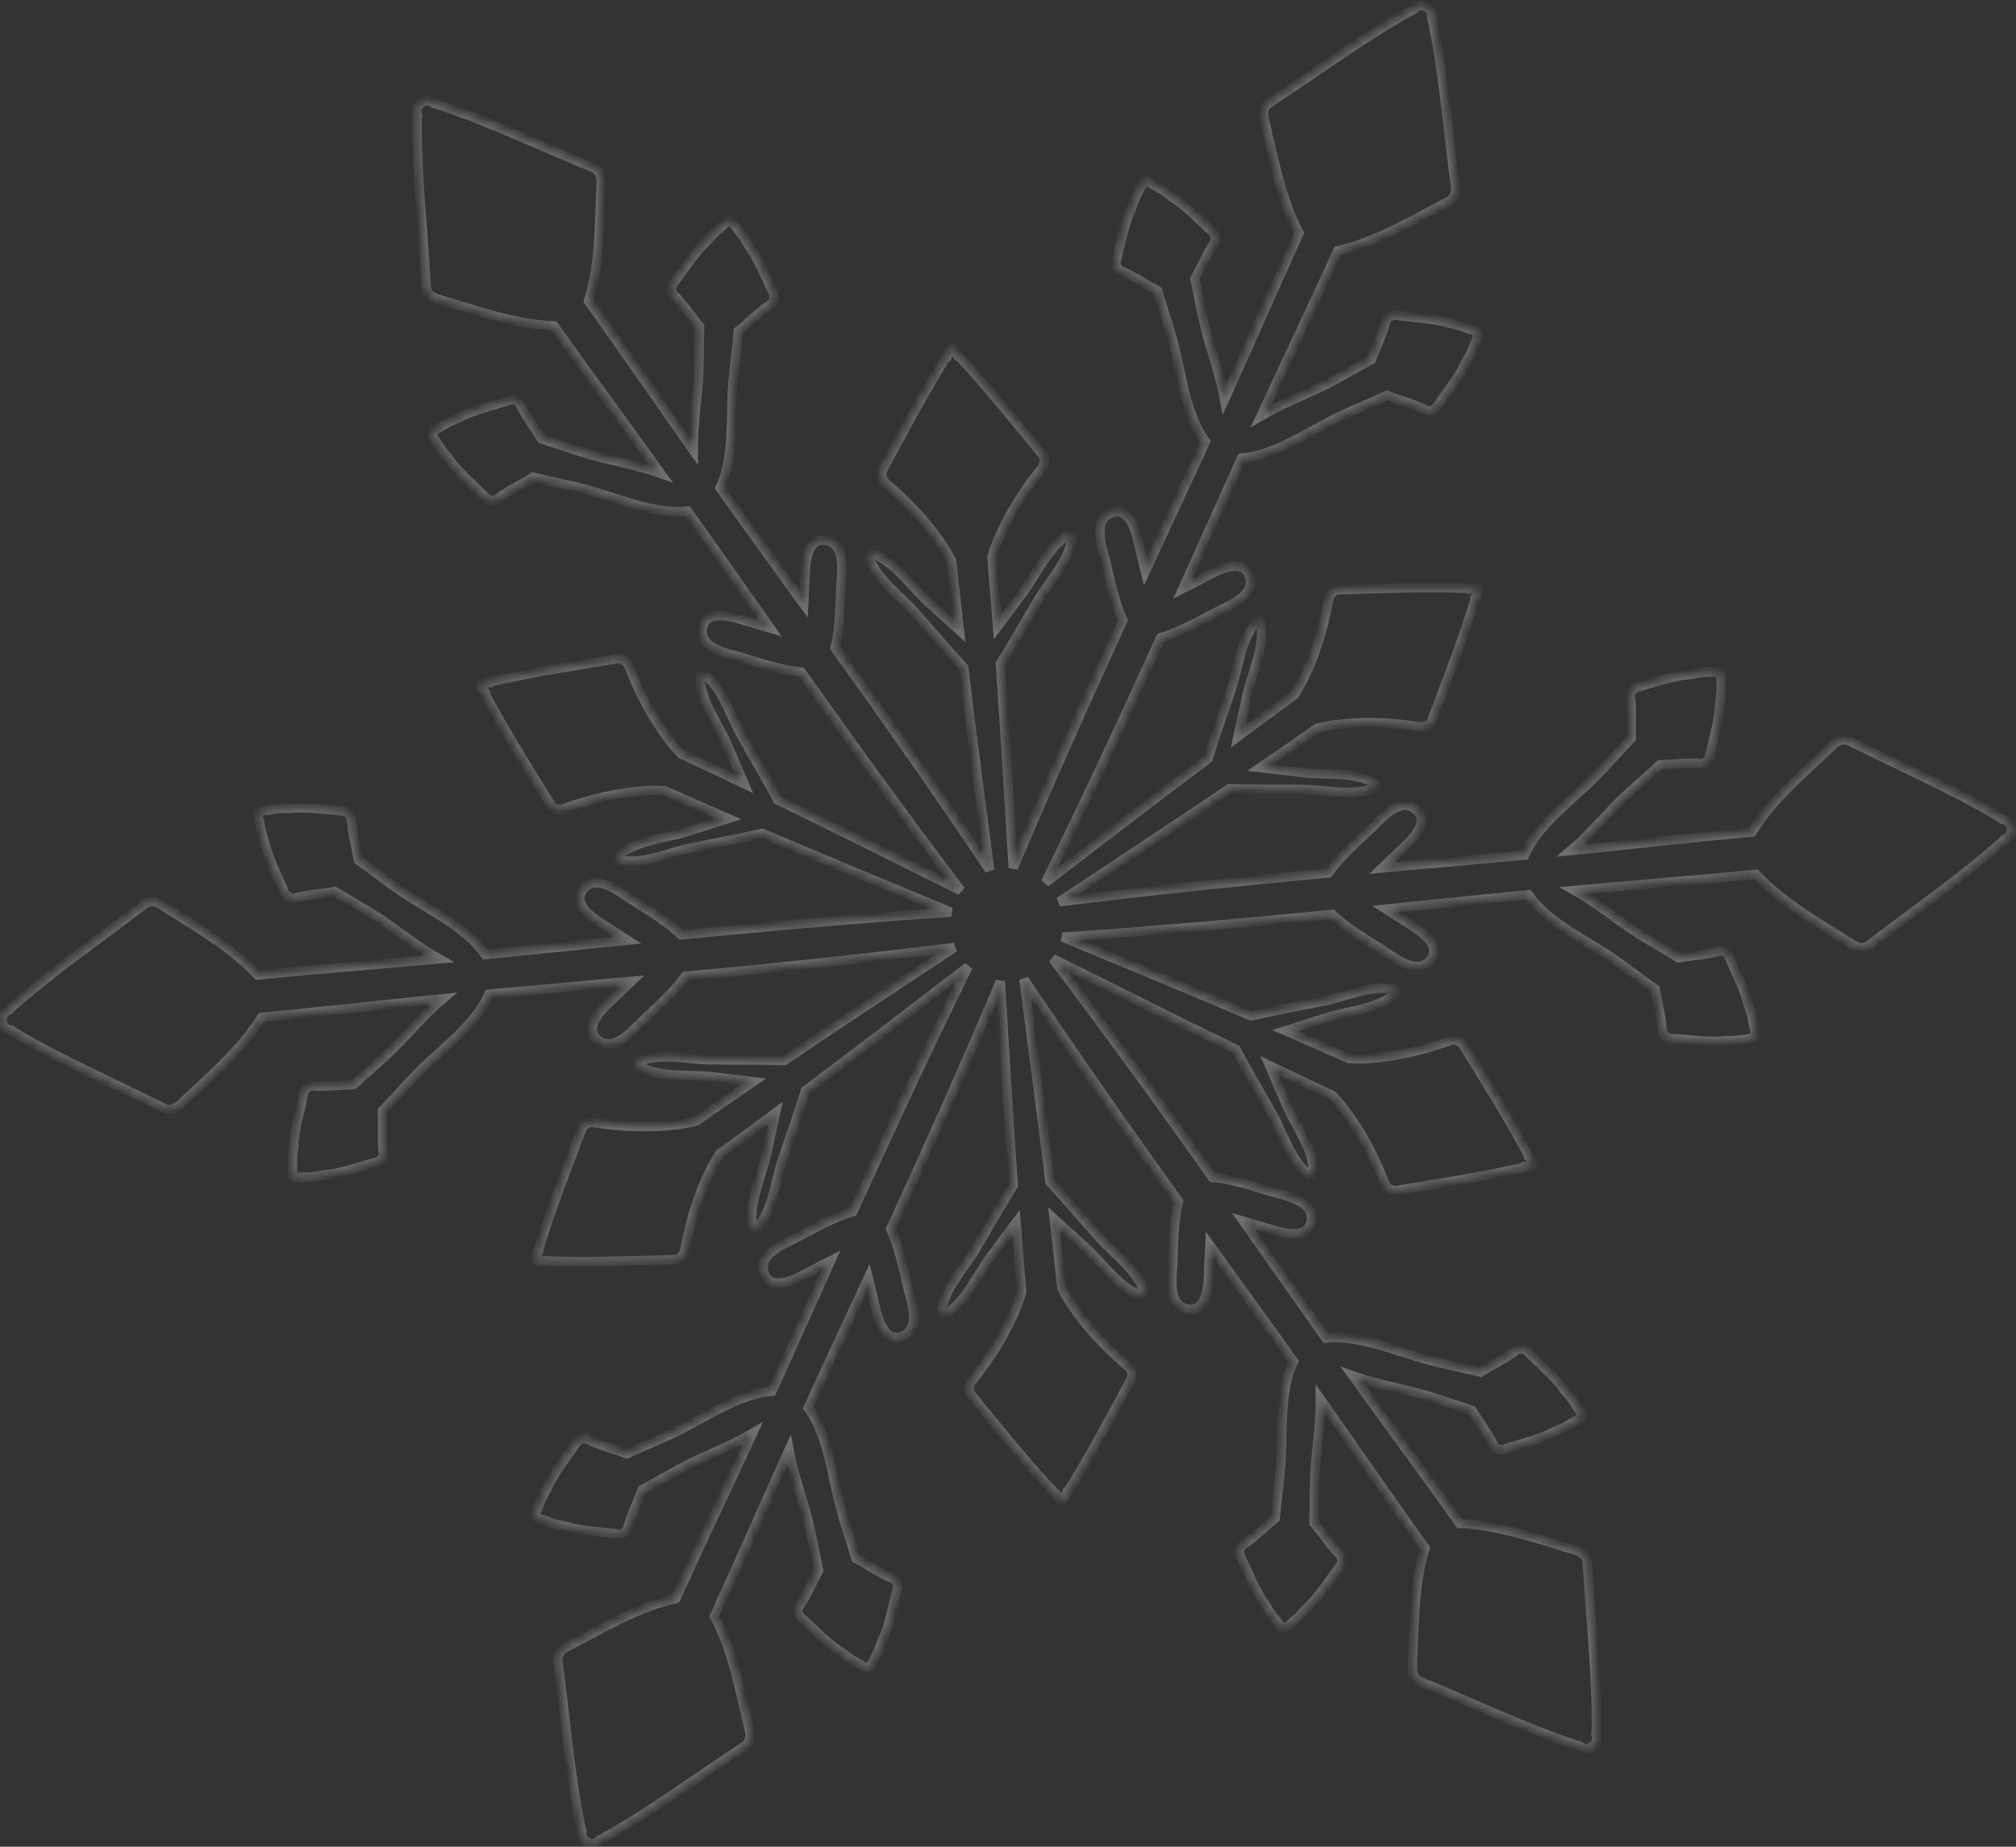 <?xml version="1.0" encoding="UTF-8"?> <svg xmlns="http://www.w3.org/2000/svg" width="215" height="197" viewBox="0 0 215 197" fill="none"><rect x="0" y="0" width="215" height="197" fill="#333333" stroke="none"/><mask id="path-1-inside-1_125_9769" fill="white"><path d="M213.395 87.246C208.222 84.157 202.645 81.757 197.268 79.046C196.627 78.722 195.983 78.994 195.509 79.446C192.517 82.302 189.039 85.194 186.845 88.748C180.385 89.36 173.931 90.083 167.519 90.734C169.488 89.064 171.251 86.952 172.879 85.352C174.104 84.15 175.602 82.904 177.048 81.578C178.486 81.547 179.94 81.34 181.39 81.448C181.83 81.481 182.276 81.075 182.357 80.66C182.7 78.918 183.36 76.907 183.41 75.023C183.471 74.531 183.552 74.028 183.549 73.541C183.549 73.388 183.546 73.239 183.536 73.088C183.562 72.733 183.563 72.377 183.527 72.024L183.461 71.793L183.433 71.754L183.393 71.727L183.157 71.674C182.805 71.656 182.449 71.676 182.094 71.719C181.944 71.718 181.794 71.723 181.642 71.73C181.155 71.753 180.657 71.862 180.169 71.948C178.289 72.097 176.317 72.861 174.595 73.295C174.185 73.398 173.803 73.864 173.86 74.302C174.049 75.783 173.91 77.283 173.966 78.759C172.555 80.231 171.237 81.756 170.008 82.984C167.579 85.408 164.026 87.948 162.594 91.211C161.888 91.277 161.179 91.35 160.475 91.414C156.117 91.806 151.76 92.193 147.405 92.589C148.043 91.983 148.672 91.365 149.312 90.769C150.279 89.868 152.689 87.746 150.99 86.344C149.264 84.918 147.257 87.379 146.137 88.445C144.566 89.94 142.92 91.364 141.666 93.121C132.087 94.019 122.517 95.006 112.969 96.199C119.018 92.202 125.092 88.204 131.125 84.126C133.76 84.233 136.381 84.178 139.024 84.219C141.359 84.255 144.413 85 146.615 84.025C146.835 83.927 146.829 83.661 146.632 83.545C144.554 82.31 141.46 82.685 139.092 82.434C137.526 82.266 135.971 82.062 134.412 81.881C136.453 80.485 138.494 79.091 140.513 77.671C141.101 77.532 141.71 77.402 142.377 77.317C145.438 76.924 148.369 77.057 151.411 77.525C151.88 77.597 152.368 77.391 152.643 77.005C154.341 72.513 156.081 68.064 157.473 63.459L157.469 63.458L157.638 63.13C157.705 63.013 157.669 62.92 157.602 62.848C157.557 62.763 157.481 62.698 157.347 62.722L156.983 62.776L156.983 62.772C152.176 62.582 147.404 62.775 142.603 62.912C142.148 63.046 141.793 63.439 141.708 63.906C141.156 66.934 140.326 69.749 138.954 72.513C138.656 73.115 138.334 73.649 138.011 74.159C136.009 75.603 134.025 77.077 132.039 78.55C132.376 77.017 132.692 75.481 133.046 73.947C133.581 71.626 134.946 68.825 134.458 66.457C134.412 66.232 134.163 66.14 133.999 66.316C132.357 68.079 132.064 71.209 131.336 73.429C130.512 75.939 129.603 78.398 128.844 80.924C123.018 85.294 117.257 89.729 111.502 94.14C115.749 85.506 119.808 76.784 123.785 68.023C125.855 67.411 127.739 66.321 129.664 65.324C131.038 64.614 134.019 63.521 133.236 61.424C132.466 59.36 129.672 60.944 128.505 61.564C127.732 61.974 126.944 62.367 126.162 62.772C127.959 58.785 129.748 54.793 131.541 50.803C131.831 50.157 132.133 49.512 132.426 48.866C135.978 48.578 139.538 46.05 142.623 44.546C144.185 43.786 146.057 43.038 147.909 42.185C149.285 42.721 150.749 43.079 152.087 43.742C152.483 43.938 153.048 43.73 153.279 43.376C154.252 41.89 155.618 40.275 156.372 38.547C156.613 38.114 156.879 37.679 157.06 37.226C157.116 37.084 157.17 36.944 157.218 36.802C157.374 36.481 157.509 36.151 157.608 35.812L157.635 35.572L157.622 35.526L157.595 35.486L157.397 35.349C157.077 35.2 156.74 35.085 156.395 34.992C156.255 34.934 156.115 34.882 155.971 34.832C155.511 34.67 155.01 34.584 154.525 34.479C152.727 33.911 150.612 33.878 148.852 33.634C148.435 33.576 147.905 33.864 147.793 34.29C147.421 35.696 146.75 37.002 146.251 38.352C144.526 39.285 142.859 40.295 141.323 41.059C139.278 42.075 136.706 43.052 134.485 44.367C137.195 38.519 139.987 32.656 142.675 26.75C146.751 25.837 150.62 23.495 154.296 21.599C154.879 21.299 155.345 20.779 155.249 20.067C154.442 14.1 153.996 8.045 152.766 2.147L152.689 1.954C152.773 1.482 152.606 1.102 152.309 0.869L152.27 0.837L152.061 0.717L151.834 0.639L151.785 0.629C151.414 0.558 151.017 0.68 150.716 1.053L150.52 1.123C145.258 4.056 140.391 7.687 135.355 10.987C134.753 11.382 134.666 12.074 134.822 12.713C135.799 16.73 136.564 21.188 138.544 24.865C135.846 30.766 133.245 36.716 130.602 42.594C130.141 40.054 129.193 37.474 128.621 35.263C128.192 33.601 127.863 31.68 127.438 29.764C128.13 28.503 128.676 27.142 129.495 25.939C129.744 25.575 129.616 24.986 129.297 24.709C127.959 23.54 126.549 21.963 124.942 20.978C124.546 20.68 124.152 20.357 123.728 20.116C123.595 20.04 123.464 19.968 123.329 19.901C123.034 19.702 122.726 19.523 122.403 19.378L122.171 19.318L122.122 19.323L122.078 19.344L121.916 19.523C121.724 19.819 121.563 20.137 121.424 20.466C121.346 20.594 121.275 20.727 121.207 20.863C120.982 21.296 120.827 21.781 120.658 22.247C119.847 23.95 119.523 26.038 119.037 27.748C118.922 28.155 119.135 28.718 119.542 28.889C120.918 29.465 122.149 30.336 123.455 31.025C124.024 32.982 124.686 34.887 125.135 36.565C126.02 39.88 126.444 44.227 128.552 47.099C128.257 47.744 127.966 48.395 127.669 49.037C125.83 53.004 123.985 56.972 122.152 60.942C121.946 60.086 121.725 59.232 121.529 58.382C121.233 57.093 120.6 53.944 118.535 54.714C116.439 55.497 117.566 58.465 117.93 59.968C118.437 62.075 118.849 64.213 119.743 66.178C115.73 74.924 111.8 83.704 108.06 92.569C107.622 85.332 107.198 78.072 106.683 70.81C108.094 68.581 109.356 66.283 110.712 64.015C111.911 62.012 114.083 59.739 114.339 57.343C114.365 57.104 114.133 56.976 113.933 57.089C111.824 58.273 110.602 61.137 109.2 63.063C108.273 64.337 107.319 65.581 106.382 66.84C106.193 64.375 106.007 61.91 105.787 59.45C105.96 58.873 106.151 58.28 106.411 57.659C107.601 54.813 109.182 52.341 111.109 49.94C111.406 49.571 111.472 49.045 111.274 48.614C108.232 44.898 105.251 41.166 101.958 37.659L101.956 37.662C101.888 37.558 101.817 37.456 101.756 37.351C101.688 37.234 101.59 37.219 101.494 37.239L101.258 37.4L101.121 37.741L101.119 37.739C98.55 41.806 96.332 46.037 94.049 50.263C93.937 50.723 94.102 51.227 94.462 51.533C96.81 53.526 98.833 55.653 100.541 58.222C100.913 58.782 101.214 59.328 101.494 59.861C101.744 62.317 102.028 64.774 102.311 67.229C101.152 66.172 99.979 65.13 98.828 64.056C97.086 62.432 95.342 59.85 93.047 59.088C92.829 59.016 92.625 59.185 92.696 59.416C93.402 61.719 95.967 63.537 97.523 65.279C99.285 67.247 100.961 69.263 102.768 71.184C103.641 78.414 104.6 85.622 105.544 92.811C100.19 84.815 94.666 76.94 89.067 69.116C89.573 67.015 89.569 64.839 89.669 62.674C89.74 61.129 90.285 58 88.078 57.631C85.905 57.265 85.88 60.477 85.833 61.798C85.802 62.672 85.749 63.55 85.708 64.43C83.154 60.88 80.592 57.335 78.033 53.787C77.619 53.215 77.21 52.63 76.798 52.053C78.324 48.834 77.915 44.484 78.155 41.06C78.276 39.33 78.565 37.334 78.753 35.304C79.905 34.38 80.948 33.291 82.19 32.464C82.557 32.22 82.659 31.625 82.469 31.248C81.668 29.663 80.953 27.673 79.834 26.155C79.58 25.73 79.335 25.282 79.033 24.9C78.94 24.78 78.845 24.663 78.745 24.55C78.546 24.255 78.327 23.974 78.083 23.718L77.89 23.575L77.843 23.563L77.794 23.565L77.577 23.669C77.287 23.872 77.019 24.106 76.766 24.358C76.646 24.45 76.532 24.546 76.415 24.645C76.046 24.962 75.72 25.353 75.388 25.721C73.996 26.994 72.91 28.809 71.819 30.21C71.56 30.544 71.544 31.146 71.857 31.457C72.889 32.481 73.685 33.715 74.603 34.822C74.548 36.783 74.591 38.732 74.485 40.445C74.344 42.723 73.902 45.44 73.93 48.019C70.222 42.749 66.539 37.4 62.77 32.119C64.016 28.133 63.921 23.611 64.119 19.479C64.15 18.825 63.935 18.161 63.268 17.888C57.697 15.603 52.231 12.961 46.507 11.078L46.301 11.049C45.935 10.739 45.522 10.695 45.172 10.834L45.126 10.854L44.916 10.973L44.735 11.132L44.702 11.169C44.455 11.454 44.362 11.859 44.536 12.307L44.496 12.511C44.407 18.535 45.119 24.565 45.458 30.577C45.499 31.296 46.054 31.717 46.684 31.9C50.653 33.064 54.896 34.63 59.072 34.754C62.831 40.041 66.685 45.269 70.454 50.495C68.025 49.627 65.314 49.156 63.114 48.546C61.46 48.087 59.632 47.41 57.761 46.822C57.015 45.592 56.108 44.437 55.477 43.127C55.285 42.73 54.712 42.547 54.311 42.684C52.63 43.258 50.56 43.691 48.903 44.59C48.447 44.784 47.97 44.965 47.55 45.211C47.418 45.288 47.289 45.365 47.164 45.448C46.844 45.603 46.535 45.781 46.249 45.988L46.078 46.16L46.061 46.205L46.057 46.254L46.128 46.483C46.291 46.798 46.485 47.097 46.699 47.381C46.774 47.511 46.854 47.639 46.936 47.768C47.2 48.178 47.542 48.555 47.86 48.935C48.929 50.488 50.576 51.814 51.814 53.089C52.108 53.392 52.703 53.49 53.054 53.222C54.242 52.318 55.612 51.688 56.861 50.901C58.84 51.386 60.821 51.766 62.497 52.216C65.811 53.108 69.789 54.915 73.329 54.524C73.741 55.102 74.159 55.68 74.566 56.258C77.083 59.836 79.596 63.415 82.118 66.988C81.273 66.738 80.425 66.503 79.589 66.247C78.326 65.859 75.282 64.834 74.917 67.007C74.545 69.214 77.68 69.721 79.164 70.158C81.243 70.771 83.299 71.485 85.449 71.694C91.016 79.54 96.655 87.333 102.462 95.006C95.976 91.766 89.477 88.506 82.929 85.319C81.704 82.983 80.345 80.741 79.06 78.433C77.924 76.392 77.043 73.374 75.097 71.954C74.9 71.812 74.675 71.951 74.672 72.18C74.642 74.598 76.513 77.089 77.48 79.266C78.119 80.704 78.719 82.154 79.341 83.594C77.112 82.525 74.884 81.454 72.643 80.416C72.23 79.977 71.814 79.514 71.405 78.98C69.536 76.525 68.185 73.92 67.069 71.05C66.897 70.609 66.474 70.288 66.003 70.244C61.264 71.021 56.54 71.736 51.858 72.835L51.859 72.838L51.49 72.856L51.263 73.027C51.212 73.111 51.194 73.208 51.282 73.311C51.361 73.404 51.435 73.503 51.512 73.601L51.507 73.603C53.746 77.86 56.299 81.897 58.818 85.986C59.161 86.314 59.679 86.424 60.125 86.263C63.024 85.226 65.877 84.539 68.957 84.344C69.627 84.302 70.251 84.314 70.854 84.338C73.106 85.349 75.374 86.332 77.642 87.316C76.148 87.789 74.659 88.285 73.153 88.744C70.875 89.44 67.768 89.66 65.96 91.268C65.789 91.419 65.833 91.681 66.068 91.734C68.416 92.275 71.273 90.964 73.558 90.486C76.145 89.944 78.729 89.501 81.297 88.896C87.993 91.754 94.715 94.528 101.412 97.305C91.812 97.945 82.23 98.791 72.654 99.726C71.088 98.241 69.202 97.153 67.377 95.985C66.073 95.15 63.637 93.116 62.212 94.841C60.81 96.541 63.58 98.167 64.701 98.869C65.441 99.332 66.177 99.819 66.917 100.294C62.566 100.73 58.215 101.176 53.863 101.62C53.159 101.691 52.449 101.753 51.743 101.822C49.718 98.89 45.748 97.07 42.904 95.15C41.464 94.179 39.88 92.93 38.216 91.753C37.991 90.295 37.569 88.847 37.474 87.357C37.447 86.917 36.983 86.532 36.562 86.508C34.788 86.408 32.706 86.033 30.833 86.243C30.337 86.251 29.828 86.239 29.346 86.309C29.194 86.33 29.045 86.354 28.9 86.384C28.543 86.409 28.191 86.457 27.848 86.541L27.626 86.637L27.592 86.671L27.571 86.716L27.55 86.956C27.582 87.308 27.651 87.657 27.742 88.001C27.762 88.151 27.787 88.299 27.815 88.449C27.906 88.927 28.082 89.406 28.234 89.877C28.641 91.717 29.67 93.566 30.337 95.212C30.496 95.603 31.011 95.917 31.436 95.801C32.839 95.42 34.306 95.348 35.724 95.106C37.395 96.134 39.103 97.073 40.533 98.021C42.436 99.283 44.566 101.022 46.816 102.287C40.398 102.865 33.924 103.38 27.465 104.003C24.636 100.931 20.673 98.751 17.195 96.516C16.642 96.16 15.959 96.016 15.39 96.456C10.626 100.139 5.605 103.552 1.113 107.568L0.984 107.73C0.532 107.893 0.288 108.227 0.233 108.602L0.226 108.651L0.227 108.891L0.272 109.127L0.289 109.176C0.413 109.531 0.716 109.815 1.191 109.889L1.348 110.024C6.52 113.114 12.099 115.513 17.474 118.225C18.117 118.548 18.759 118.277 19.234 117.824C22.226 114.969 25.703 112.077 27.898 108.523C34.358 107.911 40.811 107.188 47.223 106.537C45.254 108.207 43.492 110.318 41.864 111.918C40.639 113.122 39.141 114.366 37.695 115.692C36.256 115.724 34.802 115.931 33.353 115.823C32.912 115.79 32.468 116.196 32.385 116.61C32.042 118.353 31.383 120.363 31.333 122.247C31.273 122.74 31.19 123.242 31.193 123.73C31.193 123.882 31.196 124.032 31.206 124.183C31.181 124.539 31.181 124.895 31.216 125.246L31.281 125.478L31.309 125.517L31.35 125.544L31.586 125.597C31.939 125.614 32.294 125.595 32.649 125.551C32.799 125.553 32.949 125.547 33.101 125.54C33.587 125.518 34.086 125.408 34.573 125.323C36.453 125.174 38.425 124.41 40.147 123.976C40.557 123.874 40.939 123.407 40.883 122.969C40.694 121.487 40.834 119.987 40.777 118.511C42.188 117.04 43.506 115.514 44.734 114.287C47.163 111.863 50.717 109.323 52.149 106.059C52.855 105.993 53.564 105.919 54.268 105.856C58.624 105.465 62.982 105.078 67.337 104.682C66.699 105.288 66.071 105.905 65.431 106.501C64.464 107.402 62.053 109.525 63.752 110.927C65.479 112.352 67.485 109.892 68.606 108.825C70.176 107.331 71.822 105.907 73.078 104.149C82.657 103.252 92.225 102.265 101.773 101.072C95.725 105.07 89.65 109.067 83.618 113.145C80.982 113.038 78.361 113.094 75.719 113.053C73.384 113.015 70.331 112.27 68.127 113.246C67.906 113.344 67.914 113.609 68.11 113.726C70.189 114.961 73.282 114.586 75.651 114.838C77.218 115.004 78.772 115.208 80.329 115.39C78.29 116.785 76.248 118.18 74.229 119.6C73.641 119.739 73.033 119.868 72.365 119.954C69.306 120.347 66.374 120.214 63.331 119.746C62.862 119.674 62.374 119.88 62.099 120.266C60.403 124.759 58.661 129.207 57.271 133.812L57.275 133.813L57.105 134.14C57.037 134.258 57.074 134.352 57.14 134.423C57.186 134.509 57.261 134.573 57.396 134.548L57.76 134.495L57.761 134.499C62.566 134.689 67.34 134.496 72.139 134.359C72.594 134.225 72.949 133.832 73.034 133.365C73.586 130.336 74.418 127.522 75.788 124.758C76.087 124.155 76.408 123.622 76.731 123.112C78.733 121.668 80.718 120.193 82.703 118.721C82.367 120.253 82.051 121.789 81.697 123.325C81.161 125.645 79.797 128.446 80.284 130.814C80.331 131.038 80.579 131.131 80.743 130.955C82.386 129.191 82.679 126.061 83.407 123.843C84.231 121.333 85.139 118.873 85.9 116.347C91.724 111.977 97.486 107.542 103.24 103.131C98.993 111.765 94.936 120.487 90.959 129.247C88.887 129.86 87.003 130.95 85.079 131.946C83.704 132.657 80.724 133.749 81.506 135.847C82.276 137.911 85.071 136.326 86.238 135.706C87.011 135.296 87.798 134.904 88.581 134.499C86.783 138.486 84.994 142.478 83.202 146.467C82.911 147.112 82.61 147.758 82.317 148.404C78.765 148.692 75.204 151.221 72.119 152.725C70.558 153.485 68.686 154.232 66.834 155.085C65.458 154.55 63.994 154.191 62.656 153.529C62.26 153.333 61.695 153.542 61.463 153.895C60.49 155.381 59.124 156.996 58.37 158.724C58.13 159.157 57.864 159.592 57.683 160.044C57.627 160.186 57.573 160.326 57.525 160.468C57.368 160.79 57.234 161.119 57.135 161.458L57.108 161.698L57.12 161.745L57.147 161.785L57.346 161.922C57.667 162.071 58.003 162.187 58.347 162.279C58.487 162.337 58.627 162.389 58.771 162.439C59.231 162.601 59.734 162.688 60.218 162.791C62.016 163.359 64.13 163.393 65.889 163.637C66.309 163.695 66.837 163.407 66.95 162.98C67.321 161.575 67.992 160.269 68.492 158.919C70.217 157.986 71.884 156.977 73.421 156.211C75.465 155.195 78.036 154.219 80.257 152.904C77.547 158.752 74.757 164.615 72.068 170.52C67.991 171.434 64.123 173.776 60.447 175.671C59.863 175.972 59.398 176.491 59.493 177.204C60.301 183.17 60.746 189.226 61.977 195.123L62.055 195.317C61.969 195.789 62.137 196.168 62.433 196.402L62.473 196.433L62.682 196.553L62.908 196.632L62.957 196.642C63.329 196.713 63.725 196.591 64.027 196.217L64.223 196.15C69.485 193.214 74.351 189.584 79.388 186.283C79.989 185.889 80.076 185.197 79.921 184.559C78.944 180.54 78.178 176.083 76.198 172.406C78.897 166.504 81.499 160.555 84.141 154.676C84.601 157.216 85.55 159.798 86.121 162.008C86.55 163.67 86.879 165.591 87.305 167.506C86.613 168.767 86.066 170.129 85.247 171.331C84.999 171.695 85.127 172.284 85.445 172.562C86.783 173.731 88.194 175.307 89.8 176.293C90.197 176.592 90.591 176.913 91.014 177.155C91.147 177.231 91.278 177.303 91.413 177.37C91.708 177.569 92.017 177.749 92.338 177.893L92.573 177.953L92.621 177.947L92.665 177.926L92.828 177.748C93.019 177.451 93.18 177.135 93.32 176.805C93.395 176.677 93.467 176.544 93.536 176.408C93.76 175.975 93.915 175.49 94.084 175.024C94.895 173.321 95.22 171.232 95.705 169.522C95.82 169.116 95.609 168.553 95.2 168.382C93.824 167.806 92.593 166.935 91.288 166.245C90.719 164.288 90.056 162.384 89.609 160.706C88.723 157.39 88.299 153.043 86.19 150.172C86.485 149.527 86.776 148.876 87.074 148.235C88.914 144.266 90.757 140.299 92.591 136.329C92.798 137.185 93.018 138.038 93.213 138.889C93.51 140.177 94.143 143.327 96.207 142.557C98.303 141.774 97.176 138.806 96.813 137.302C96.305 135.195 95.894 133.059 95 131.092C99.012 122.347 102.942 113.567 106.682 104.702C107.12 111.939 107.545 119.198 108.06 126.46C106.65 128.691 105.387 130.987 104.03 133.256C102.832 135.26 100.659 137.532 100.403 139.927C100.377 140.167 100.61 140.294 100.809 140.182C102.918 138.998 104.141 136.133 105.543 134.208C106.469 132.934 107.424 131.689 108.361 130.432C108.549 132.896 108.737 135.36 108.956 137.82C108.782 138.398 108.591 138.991 108.332 139.611C107.141 142.458 105.56 144.93 103.633 147.331C103.336 147.7 103.27 148.226 103.468 148.657C106.51 152.373 109.492 156.106 112.784 159.612L112.788 159.609C112.855 159.712 112.925 159.815 112.986 159.92C113.055 160.037 113.152 160.052 113.249 160.031L113.485 159.872L113.622 159.529L113.625 159.532C116.192 155.465 118.412 151.234 120.694 147.008C120.805 146.548 120.64 146.044 120.28 145.737C117.932 143.745 115.91 141.618 114.202 139.05C113.83 138.488 113.529 137.944 113.248 137.41C112.998 134.952 112.715 132.497 112.432 130.041C113.59 131.099 114.764 132.14 115.915 133.214C117.657 134.838 119.4 137.421 121.697 138.183C121.913 138.255 122.117 138.086 122.047 137.855C121.341 135.552 118.777 133.733 117.22 131.993C115.457 130.024 113.783 128.008 111.974 126.087C111.101 118.858 110.142 111.649 109.199 104.461C114.553 112.455 120.078 120.331 125.676 128.156C125.17 130.255 125.173 132.432 125.073 134.597C125.002 136.142 124.457 139.271 126.665 139.641C128.838 140.005 128.863 136.793 128.909 135.472C128.94 134.599 128.995 133.72 129.034 132.841C131.588 136.391 134.15 139.936 136.71 143.483C137.124 144.057 137.533 144.64 137.944 145.218C136.419 148.438 136.827 152.787 136.587 156.209C136.465 157.941 136.177 159.937 135.989 161.967C134.839 162.891 133.796 163.98 132.553 164.807C132.185 165.052 132.083 165.645 132.273 166.022C133.074 167.608 133.789 169.598 134.908 171.116C135.164 171.541 135.408 171.988 135.709 172.371C135.804 172.491 135.898 172.607 135.997 172.72C136.196 173.016 136.415 173.297 136.659 173.553L136.853 173.697L136.9 173.708L136.948 173.706L137.167 173.601C137.456 173.398 137.725 173.164 137.976 172.913C138.096 172.821 138.211 172.726 138.327 172.626C138.696 172.308 139.023 171.917 139.355 171.549C140.746 170.277 141.832 168.462 142.924 167.061C143.183 166.726 143.198 166.125 142.885 165.814C141.853 164.79 141.058 163.555 140.139 162.449C140.194 160.487 140.151 158.539 140.258 156.825C140.4 154.547 140.841 151.832 140.813 149.251C144.521 154.521 148.203 159.871 151.973 165.151C150.726 169.138 150.821 173.66 150.624 177.791C150.593 178.447 150.809 179.11 151.475 179.382C157.046 181.667 162.512 184.309 168.235 186.193L168.441 186.222C168.807 186.532 169.221 186.576 169.571 186.436L169.617 186.418L169.826 186.297L170.008 186.14L170.041 186.101C170.287 185.817 170.38 185.412 170.206 184.964L170.246 184.76C170.336 178.735 169.624 172.706 169.285 166.694C169.245 165.976 168.688 165.555 168.059 165.37C164.089 164.207 159.846 162.641 155.671 162.517C151.911 157.229 148.058 152.001 144.289 146.775C146.718 147.645 149.429 148.114 151.629 148.724C153.282 149.183 155.11 149.86 156.981 150.449C157.728 151.679 158.634 152.834 159.265 154.144C159.457 154.541 160.031 154.723 160.431 154.588C162.112 154.013 164.182 153.58 165.84 152.68C166.296 152.486 166.772 152.306 167.192 152.06C167.325 151.984 167.453 151.906 167.578 151.823C167.899 151.667 168.208 151.489 168.494 151.282L168.664 151.111L168.682 151.065L168.686 151.018L168.614 150.788C168.451 150.473 168.257 150.174 168.043 149.89C167.969 149.759 167.89 149.632 167.806 149.503C167.544 149.093 167.201 148.716 166.882 148.336C165.813 146.783 164.166 145.457 162.928 144.182C162.634 143.879 162.04 143.782 161.689 144.048C160.502 144.953 159.132 145.584 157.881 146.37C155.902 145.884 153.921 145.505 152.245 145.053C148.931 144.163 144.954 142.357 141.413 142.747C141.002 142.168 140.584 141.592 140.177 141.013C137.659 137.435 135.146 133.856 132.624 130.283C133.47 130.532 134.317 130.768 135.153 131.024C136.418 131.411 139.461 132.437 139.826 130.265C140.197 128.057 137.062 127.55 135.578 127.113C133.5 126.5 131.444 125.785 129.294 125.578C123.727 117.731 118.088 109.937 112.28 102.266C118.766 105.505 125.266 108.766 131.813 111.952C133.039 114.289 134.397 116.53 135.682 118.84C136.819 120.878 137.7 123.896 139.647 125.316C139.842 125.458 140.067 125.321 140.071 125.092C140.1 122.673 138.23 120.181 137.263 118.005C136.625 116.566 136.023 115.117 135.402 113.676C137.63 114.746 139.859 115.815 142.099 116.855C142.512 117.295 142.929 117.756 143.337 118.292C145.208 120.745 146.557 123.351 147.673 126.221C147.845 126.662 148.268 126.982 148.74 127.026C153.48 126.251 158.202 125.535 162.886 124.436L162.885 124.432L163.252 124.416L163.48 124.243C163.531 124.16 163.55 124.063 163.46 123.96C163.381 123.867 163.308 123.767 163.232 123.67L163.236 123.668C160.997 119.412 158.443 115.374 155.924 111.285C155.581 110.957 155.063 110.847 154.617 111.008C151.718 112.045 148.865 112.732 145.786 112.926C145.115 112.969 144.491 112.956 143.89 112.932C141.637 111.921 139.368 110.939 137.101 109.956C138.595 109.481 140.083 108.986 141.59 108.526C143.868 107.83 146.974 107.611 148.782 106.003C148.954 105.851 148.909 105.59 148.674 105.537C146.326 104.996 143.469 106.308 141.184 106.785C138.598 107.326 136.014 107.77 133.446 108.374C126.75 105.516 120.027 102.743 113.33 99.966C122.93 99.326 132.512 98.48 142.089 97.544C143.655 99.031 145.54 100.117 147.366 101.285C148.668 102.121 151.105 104.155 152.53 102.43C153.933 100.729 151.163 99.103 150.041 98.402C149.302 97.939 148.567 97.452 147.825 96.977C152.176 96.541 156.528 96.094 160.88 95.652C161.583 95.58 162.293 95.518 162.999 95.449C165.025 98.38 168.995 100.2 171.84 102.121C173.279 103.092 174.863 104.34 176.527 105.517C176.751 106.976 177.173 108.424 177.268 109.913C177.297 110.354 177.759 110.739 178.181 110.763C179.955 110.862 182.036 111.238 183.909 111.028C184.405 111.02 184.914 111.032 185.398 110.961C185.548 110.941 185.697 110.917 185.844 110.887C186.2 110.863 186.553 110.813 186.895 110.729L187.117 110.633L187.152 110.599L187.173 110.556L187.192 110.315C187.161 109.964 187.091 109.614 187 109.27C186.98 109.12 186.955 108.972 186.927 108.822C186.837 108.343 186.661 107.866 186.508 107.394C186.102 105.553 185.072 103.705 184.405 102.059C184.247 101.667 183.732 101.353 183.306 101.47C181.903 101.851 180.438 101.922 179.019 102.165C177.348 101.137 175.639 100.199 174.209 99.25C172.307 97.989 170.176 96.249 167.927 94.983C174.346 94.406 180.819 93.891 187.277 93.268C190.106 96.34 194.07 98.519 197.548 100.756C198.1 101.111 198.783 101.255 199.353 100.814C204.116 97.132 209.138 93.719 213.63 89.704L213.759 89.54C214.21 89.378 214.455 89.043 214.509 88.669L214.516 88.62L214.516 88.379L214.471 88.143L214.453 88.095C214.33 87.739 214.026 87.456 213.553 87.382L213.395 87.246Z"></path></mask><path d="M213.395 87.246C208.222 84.157 202.645 81.757 197.268 79.046C196.627 78.722 195.983 78.994 195.509 79.446C192.517 82.302 189.039 85.194 186.845 88.748C180.385 89.36 173.931 90.083 167.519 90.734C169.488 89.064 171.251 86.952 172.879 85.352C174.104 84.15 175.602 82.904 177.048 81.578C178.486 81.547 179.94 81.34 181.39 81.448C181.83 81.481 182.276 81.075 182.357 80.66C182.7 78.918 183.36 76.907 183.41 75.023C183.471 74.531 183.552 74.028 183.549 73.541C183.549 73.388 183.546 73.239 183.536 73.088C183.562 72.733 183.563 72.377 183.527 72.024L183.461 71.793L183.433 71.754L183.393 71.727L183.157 71.674C182.805 71.656 182.449 71.676 182.094 71.719C181.944 71.718 181.794 71.723 181.642 71.73C181.155 71.753 180.657 71.862 180.169 71.948C178.289 72.097 176.317 72.861 174.595 73.295C174.185 73.398 173.803 73.864 173.86 74.302C174.049 75.783 173.91 77.283 173.966 78.759C172.555 80.231 171.237 81.756 170.008 82.984C167.579 85.408 164.026 87.948 162.594 91.211C161.888 91.277 161.179 91.35 160.475 91.414C156.117 91.806 151.76 92.193 147.405 92.589C148.043 91.983 148.672 91.365 149.312 90.769C150.279 89.868 152.689 87.746 150.99 86.344C149.264 84.918 147.257 87.379 146.137 88.445C144.566 89.94 142.92 91.364 141.666 93.121C132.087 94.019 122.517 95.006 112.969 96.199C119.018 92.202 125.092 88.204 131.125 84.126C133.76 84.233 136.381 84.178 139.024 84.219C141.359 84.255 144.413 85 146.615 84.025C146.835 83.927 146.829 83.661 146.632 83.545C144.554 82.31 141.46 82.685 139.092 82.434C137.526 82.266 135.971 82.062 134.412 81.881C136.453 80.485 138.494 79.091 140.513 77.671C141.101 77.532 141.71 77.402 142.377 77.317C145.438 76.924 148.369 77.057 151.411 77.525C151.88 77.597 152.368 77.391 152.643 77.005C154.341 72.513 156.081 68.064 157.473 63.459L157.469 63.458L157.638 63.13C157.705 63.013 157.669 62.92 157.602 62.848C157.557 62.763 157.481 62.698 157.347 62.722L156.983 62.776L156.983 62.772C152.176 62.582 147.404 62.775 142.603 62.912C142.148 63.046 141.793 63.439 141.708 63.906C141.156 66.934 140.326 69.749 138.954 72.513C138.656 73.115 138.334 73.649 138.011 74.159C136.009 75.603 134.025 77.077 132.039 78.55C132.376 77.017 132.692 75.481 133.046 73.947C133.581 71.626 134.946 68.825 134.458 66.457C134.412 66.232 134.163 66.14 133.999 66.316C132.357 68.079 132.064 71.209 131.336 73.429C130.512 75.939 129.603 78.398 128.844 80.924C123.018 85.294 117.257 89.729 111.502 94.14C115.749 85.506 119.808 76.784 123.785 68.023C125.855 67.411 127.739 66.321 129.664 65.324C131.038 64.614 134.019 63.521 133.236 61.424C132.466 59.36 129.672 60.944 128.505 61.564C127.732 61.974 126.944 62.367 126.162 62.772C127.959 58.785 129.748 54.793 131.541 50.803C131.831 50.157 132.133 49.512 132.426 48.866C135.978 48.578 139.538 46.05 142.623 44.546C144.185 43.786 146.057 43.038 147.909 42.185C149.285 42.721 150.749 43.079 152.087 43.742C152.483 43.938 153.048 43.73 153.279 43.376C154.252 41.89 155.618 40.275 156.372 38.547C156.613 38.114 156.879 37.679 157.06 37.226C157.116 37.084 157.17 36.944 157.218 36.802C157.374 36.481 157.509 36.151 157.608 35.812L157.635 35.572L157.622 35.526L157.595 35.486L157.397 35.349C157.077 35.2 156.74 35.085 156.395 34.992C156.255 34.934 156.115 34.882 155.971 34.832C155.511 34.67 155.01 34.584 154.525 34.479C152.727 33.911 150.612 33.878 148.852 33.634C148.435 33.576 147.905 33.864 147.793 34.29C147.421 35.696 146.75 37.002 146.251 38.352C144.526 39.285 142.859 40.295 141.323 41.059C139.278 42.075 136.706 43.052 134.485 44.367C137.195 38.519 139.987 32.656 142.675 26.75C146.751 25.837 150.62 23.495 154.296 21.599C154.879 21.299 155.345 20.779 155.249 20.067C154.442 14.1 153.996 8.045 152.766 2.147L152.689 1.954C152.773 1.482 152.606 1.102 152.309 0.869L152.27 0.837L152.061 0.717L151.834 0.639L151.785 0.629C151.414 0.558 151.017 0.68 150.716 1.053L150.52 1.123C145.258 4.056 140.391 7.687 135.355 10.987C134.753 11.382 134.666 12.074 134.822 12.713C135.799 16.73 136.564 21.188 138.544 24.865C135.846 30.766 133.245 36.716 130.602 42.594C130.141 40.054 129.193 37.474 128.621 35.263C128.192 33.601 127.863 31.68 127.438 29.764C128.13 28.503 128.676 27.142 129.495 25.939C129.744 25.575 129.616 24.986 129.297 24.709C127.959 23.54 126.549 21.963 124.942 20.978C124.546 20.68 124.152 20.357 123.728 20.116C123.595 20.04 123.464 19.968 123.329 19.901C123.034 19.702 122.726 19.523 122.403 19.378L122.171 19.318L122.122 19.323L122.078 19.344L121.916 19.523C121.724 19.819 121.563 20.137 121.424 20.466C121.346 20.594 121.275 20.727 121.207 20.863C120.982 21.296 120.827 21.781 120.658 22.247C119.847 23.95 119.523 26.038 119.037 27.748C118.922 28.155 119.135 28.718 119.542 28.889C120.918 29.465 122.149 30.336 123.455 31.025C124.024 32.982 124.686 34.887 125.135 36.565C126.02 39.88 126.444 44.227 128.552 47.099C128.257 47.744 127.966 48.395 127.669 49.037C125.83 53.004 123.985 56.972 122.152 60.942C121.946 60.086 121.725 59.232 121.529 58.382C121.233 57.093 120.6 53.944 118.535 54.714C116.439 55.497 117.566 58.465 117.93 59.968C118.437 62.075 118.849 64.213 119.743 66.178C115.73 74.924 111.8 83.704 108.06 92.569C107.622 85.332 107.198 78.072 106.683 70.81C108.094 68.581 109.356 66.283 110.712 64.015C111.911 62.012 114.083 59.739 114.339 57.343C114.365 57.104 114.133 56.976 113.933 57.089C111.824 58.273 110.602 61.137 109.2 63.063C108.273 64.337 107.319 65.581 106.382 66.84C106.193 64.375 106.007 61.91 105.787 59.45C105.96 58.873 106.151 58.28 106.411 57.659C107.601 54.813 109.182 52.341 111.109 49.94C111.406 49.571 111.472 49.045 111.274 48.614C108.232 44.898 105.251 41.166 101.958 37.659L101.956 37.662C101.888 37.558 101.817 37.456 101.756 37.351C101.688 37.234 101.59 37.219 101.494 37.239L101.258 37.4L101.121 37.741L101.119 37.739C98.55 41.806 96.332 46.037 94.049 50.263C93.937 50.723 94.102 51.227 94.462 51.533C96.81 53.526 98.833 55.653 100.541 58.222C100.913 58.782 101.214 59.328 101.494 59.861C101.744 62.317 102.028 64.774 102.311 67.229C101.152 66.172 99.979 65.13 98.828 64.056C97.086 62.432 95.342 59.85 93.047 59.088C92.829 59.016 92.625 59.185 92.696 59.416C93.402 61.719 95.967 63.537 97.523 65.279C99.285 67.247 100.961 69.263 102.768 71.184C103.641 78.414 104.6 85.622 105.544 92.811C100.19 84.815 94.666 76.94 89.067 69.116C89.573 67.015 89.569 64.839 89.669 62.674C89.74 61.129 90.285 58 88.078 57.631C85.905 57.265 85.88 60.477 85.833 61.798C85.802 62.672 85.749 63.55 85.708 64.43C83.154 60.88 80.592 57.335 78.033 53.787C77.619 53.215 77.21 52.63 76.798 52.053C78.324 48.834 77.915 44.484 78.155 41.06C78.276 39.33 78.565 37.334 78.753 35.304C79.905 34.38 80.948 33.291 82.19 32.464C82.557 32.22 82.659 31.625 82.469 31.248C81.668 29.663 80.953 27.673 79.834 26.155C79.58 25.73 79.335 25.282 79.033 24.9C78.94 24.78 78.845 24.663 78.745 24.55C78.546 24.255 78.327 23.974 78.083 23.718L77.89 23.575L77.843 23.563L77.794 23.565L77.577 23.669C77.287 23.872 77.019 24.106 76.766 24.358C76.646 24.45 76.532 24.546 76.415 24.645C76.046 24.962 75.72 25.353 75.388 25.721C73.996 26.994 72.91 28.809 71.819 30.21C71.56 30.544 71.544 31.146 71.857 31.457C72.889 32.481 73.685 33.715 74.603 34.822C74.548 36.783 74.591 38.732 74.485 40.445C74.344 42.723 73.902 45.44 73.93 48.019C70.222 42.749 66.539 37.4 62.77 32.119C64.016 28.133 63.921 23.611 64.119 19.479C64.15 18.825 63.935 18.161 63.268 17.888C57.697 15.603 52.231 12.961 46.507 11.078L46.301 11.049C45.935 10.739 45.522 10.695 45.172 10.834L45.126 10.854L44.916 10.973L44.735 11.132L44.702 11.169C44.455 11.454 44.362 11.859 44.536 12.307L44.496 12.511C44.407 18.535 45.119 24.565 45.458 30.577C45.499 31.296 46.054 31.717 46.684 31.9C50.653 33.064 54.896 34.63 59.072 34.754C62.831 40.041 66.685 45.269 70.454 50.495C68.025 49.627 65.314 49.156 63.114 48.546C61.46 48.087 59.632 47.41 57.761 46.822C57.015 45.592 56.108 44.437 55.477 43.127C55.285 42.73 54.712 42.547 54.311 42.684C52.63 43.258 50.56 43.691 48.903 44.59C48.447 44.784 47.97 44.965 47.55 45.211C47.418 45.288 47.289 45.365 47.164 45.448C46.844 45.603 46.535 45.781 46.249 45.988L46.078 46.16L46.061 46.205L46.057 46.254L46.128 46.483C46.291 46.798 46.485 47.097 46.699 47.381C46.774 47.511 46.854 47.639 46.936 47.768C47.2 48.178 47.542 48.555 47.86 48.935C48.929 50.488 50.576 51.814 51.814 53.089C52.108 53.392 52.703 53.49 53.054 53.222C54.242 52.318 55.612 51.688 56.861 50.901C58.84 51.386 60.821 51.766 62.497 52.216C65.811 53.108 69.789 54.915 73.329 54.524C73.741 55.102 74.159 55.68 74.566 56.258C77.083 59.836 79.596 63.415 82.118 66.988C81.273 66.738 80.425 66.503 79.589 66.247C78.326 65.859 75.282 64.834 74.917 67.007C74.545 69.214 77.68 69.721 79.164 70.158C81.243 70.771 83.299 71.485 85.449 71.694C91.016 79.54 96.655 87.333 102.462 95.006C95.976 91.766 89.477 88.506 82.929 85.319C81.704 82.983 80.345 80.741 79.06 78.433C77.924 76.392 77.043 73.374 75.097 71.954C74.9 71.812 74.675 71.951 74.672 72.18C74.642 74.598 76.513 77.089 77.48 79.266C78.119 80.704 78.719 82.154 79.341 83.594C77.112 82.525 74.884 81.454 72.643 80.416C72.23 79.977 71.814 79.514 71.405 78.98C69.536 76.525 68.185 73.92 67.069 71.05C66.897 70.609 66.474 70.288 66.003 70.244C61.264 71.021 56.54 71.736 51.858 72.835L51.859 72.838L51.49 72.856L51.263 73.027C51.212 73.111 51.194 73.208 51.282 73.311C51.361 73.404 51.435 73.503 51.512 73.601L51.507 73.603C53.746 77.86 56.299 81.897 58.818 85.986C59.161 86.314 59.679 86.424 60.125 86.263C63.024 85.226 65.877 84.539 68.957 84.344C69.627 84.302 70.251 84.314 70.854 84.338C73.106 85.349 75.374 86.332 77.642 87.316C76.148 87.789 74.659 88.285 73.153 88.744C70.875 89.44 67.768 89.66 65.96 91.268C65.789 91.419 65.833 91.681 66.068 91.734C68.416 92.275 71.273 90.964 73.558 90.486C76.145 89.944 78.729 89.501 81.297 88.896C87.993 91.754 94.715 94.528 101.412 97.305C91.812 97.945 82.23 98.791 72.654 99.726C71.088 98.241 69.202 97.153 67.377 95.985C66.073 95.15 63.637 93.116 62.212 94.841C60.81 96.541 63.58 98.167 64.701 98.869C65.441 99.332 66.177 99.819 66.917 100.294C62.566 100.73 58.215 101.176 53.863 101.62C53.159 101.691 52.449 101.753 51.743 101.822C49.718 98.89 45.748 97.07 42.904 95.15C41.464 94.179 39.88 92.93 38.216 91.753C37.991 90.295 37.569 88.847 37.474 87.357C37.447 86.917 36.983 86.532 36.562 86.508C34.788 86.408 32.706 86.033 30.833 86.243C30.337 86.251 29.828 86.239 29.346 86.309C29.194 86.33 29.045 86.354 28.9 86.384C28.543 86.409 28.191 86.457 27.848 86.541L27.626 86.637L27.592 86.671L27.571 86.716L27.55 86.956C27.582 87.308 27.651 87.657 27.742 88.001C27.762 88.151 27.787 88.299 27.815 88.449C27.906 88.927 28.082 89.406 28.234 89.877C28.641 91.717 29.67 93.566 30.337 95.212C30.496 95.603 31.011 95.917 31.436 95.801C32.839 95.42 34.306 95.348 35.724 95.106C37.395 96.134 39.103 97.073 40.533 98.021C42.436 99.283 44.566 101.022 46.816 102.287C40.398 102.865 33.924 103.38 27.465 104.003C24.636 100.931 20.673 98.751 17.195 96.516C16.642 96.16 15.959 96.016 15.39 96.456C10.626 100.139 5.605 103.552 1.113 107.568L0.984 107.73C0.532 107.893 0.288 108.227 0.233 108.602L0.226 108.651L0.227 108.891L0.272 109.127L0.289 109.176C0.413 109.531 0.716 109.815 1.191 109.889L1.348 110.024C6.52 113.114 12.099 115.513 17.474 118.225C18.117 118.548 18.759 118.277 19.234 117.824C22.226 114.969 25.703 112.077 27.898 108.523C34.358 107.911 40.811 107.188 47.223 106.537C45.254 108.207 43.492 110.318 41.864 111.918C40.639 113.122 39.141 114.366 37.695 115.692C36.256 115.724 34.802 115.931 33.353 115.823C32.912 115.79 32.468 116.196 32.385 116.61C32.042 118.353 31.383 120.363 31.333 122.247C31.273 122.74 31.19 123.242 31.193 123.73C31.193 123.882 31.196 124.032 31.206 124.183C31.181 124.539 31.181 124.895 31.216 125.246L31.281 125.478L31.309 125.517L31.35 125.544L31.586 125.597C31.939 125.614 32.294 125.595 32.649 125.551C32.799 125.553 32.949 125.547 33.101 125.54C33.587 125.518 34.086 125.408 34.573 125.323C36.453 125.174 38.425 124.41 40.147 123.976C40.557 123.874 40.939 123.407 40.883 122.969C40.694 121.487 40.834 119.987 40.777 118.511C42.188 117.04 43.506 115.514 44.734 114.287C47.163 111.863 50.717 109.323 52.149 106.059C52.855 105.993 53.564 105.919 54.268 105.856C58.624 105.465 62.982 105.078 67.337 104.682C66.699 105.288 66.071 105.905 65.431 106.501C64.464 107.402 62.053 109.525 63.752 110.927C65.479 112.352 67.485 109.892 68.606 108.825C70.176 107.331 71.822 105.907 73.078 104.149C82.657 103.252 92.225 102.265 101.773 101.072C95.725 105.07 89.65 109.067 83.618 113.145C80.982 113.038 78.361 113.094 75.719 113.053C73.384 113.015 70.331 112.27 68.127 113.246C67.906 113.344 67.914 113.609 68.11 113.726C70.189 114.961 73.282 114.586 75.651 114.838C77.218 115.004 78.772 115.208 80.329 115.39C78.29 116.785 76.248 118.18 74.229 119.6C73.641 119.739 73.033 119.868 72.365 119.954C69.306 120.347 66.374 120.214 63.331 119.746C62.862 119.674 62.374 119.88 62.099 120.266C60.403 124.759 58.661 129.207 57.271 133.812L57.275 133.813L57.105 134.14C57.037 134.258 57.074 134.352 57.14 134.423C57.186 134.509 57.261 134.573 57.396 134.548L57.76 134.495L57.761 134.499C62.566 134.689 67.34 134.496 72.139 134.359C72.594 134.225 72.949 133.832 73.034 133.365C73.586 130.336 74.418 127.522 75.788 124.758C76.087 124.155 76.408 123.622 76.731 123.112C78.733 121.668 80.718 120.193 82.703 118.721C82.367 120.253 82.051 121.789 81.697 123.325C81.161 125.645 79.797 128.446 80.284 130.814C80.331 131.038 80.579 131.131 80.743 130.955C82.386 129.191 82.679 126.061 83.407 123.843C84.231 121.333 85.139 118.873 85.9 116.347C91.724 111.977 97.486 107.542 103.24 103.131C98.993 111.765 94.936 120.487 90.959 129.247C88.887 129.86 87.003 130.95 85.079 131.946C83.704 132.657 80.724 133.749 81.506 135.847C82.276 137.911 85.071 136.326 86.238 135.706C87.011 135.296 87.798 134.904 88.581 134.499C86.783 138.486 84.994 142.478 83.202 146.467C82.911 147.112 82.61 147.758 82.317 148.404C78.765 148.692 75.204 151.221 72.119 152.725C70.558 153.485 68.686 154.232 66.834 155.085C65.458 154.55 63.994 154.191 62.656 153.529C62.26 153.333 61.695 153.542 61.463 153.895C60.49 155.381 59.124 156.996 58.37 158.724C58.13 159.157 57.864 159.592 57.683 160.044C57.627 160.186 57.573 160.326 57.525 160.468C57.368 160.79 57.234 161.119 57.135 161.458L57.108 161.698L57.12 161.745L57.147 161.785L57.346 161.922C57.667 162.071 58.003 162.187 58.347 162.279C58.487 162.337 58.627 162.389 58.771 162.439C59.231 162.601 59.734 162.688 60.218 162.791C62.016 163.359 64.13 163.393 65.889 163.637C66.309 163.695 66.837 163.407 66.95 162.98C67.321 161.575 67.992 160.269 68.492 158.919C70.217 157.986 71.884 156.977 73.421 156.211C75.465 155.195 78.036 154.219 80.257 152.904C77.547 158.752 74.757 164.615 72.068 170.52C67.991 171.434 64.123 173.776 60.447 175.671C59.863 175.972 59.398 176.491 59.493 177.204C60.301 183.17 60.746 189.226 61.977 195.123L62.055 195.317C61.969 195.789 62.137 196.168 62.433 196.402L62.473 196.433L62.682 196.553L62.908 196.632L62.957 196.642C63.329 196.713 63.725 196.591 64.027 196.217L64.223 196.15C69.485 193.214 74.351 189.584 79.388 186.283C79.989 185.889 80.076 185.197 79.921 184.559C78.944 180.54 78.178 176.083 76.198 172.406C78.897 166.504 81.499 160.555 84.141 154.676C84.601 157.216 85.55 159.798 86.121 162.008C86.55 163.67 86.879 165.591 87.305 167.506C86.613 168.767 86.066 170.129 85.247 171.331C84.999 171.695 85.127 172.284 85.445 172.562C86.783 173.731 88.194 175.307 89.8 176.293C90.197 176.592 90.591 176.913 91.014 177.155C91.147 177.231 91.278 177.303 91.413 177.37C91.708 177.569 92.017 177.749 92.338 177.893L92.573 177.953L92.621 177.947L92.665 177.926L92.828 177.748C93.019 177.451 93.18 177.135 93.32 176.805C93.395 176.677 93.467 176.544 93.536 176.408C93.76 175.975 93.915 175.49 94.084 175.024C94.895 173.321 95.22 171.232 95.705 169.522C95.82 169.116 95.609 168.553 95.2 168.382C93.824 167.806 92.593 166.935 91.288 166.245C90.719 164.288 90.056 162.384 89.609 160.706C88.723 157.39 88.299 153.043 86.19 150.172C86.485 149.527 86.776 148.876 87.074 148.235C88.914 144.266 90.757 140.299 92.591 136.329C92.798 137.185 93.018 138.038 93.213 138.889C93.51 140.177 94.143 143.327 96.207 142.557C98.303 141.774 97.176 138.806 96.813 137.302C96.305 135.195 95.894 133.059 95 131.092C99.012 122.347 102.942 113.567 106.682 104.702C107.12 111.939 107.545 119.198 108.06 126.46C106.65 128.691 105.387 130.987 104.03 133.256C102.832 135.26 100.659 137.532 100.403 139.927C100.377 140.167 100.61 140.294 100.809 140.182C102.918 138.998 104.141 136.133 105.543 134.208C106.469 132.934 107.424 131.689 108.361 130.432C108.549 132.896 108.737 135.36 108.956 137.82C108.782 138.398 108.591 138.991 108.332 139.611C107.141 142.458 105.56 144.93 103.633 147.331C103.336 147.7 103.27 148.226 103.468 148.657C106.51 152.373 109.492 156.106 112.784 159.612L112.788 159.609C112.855 159.712 112.925 159.815 112.986 159.92C113.055 160.037 113.152 160.052 113.249 160.031L113.485 159.872L113.622 159.529L113.625 159.532C116.192 155.465 118.412 151.234 120.694 147.008C120.805 146.548 120.64 146.044 120.28 145.737C117.932 143.745 115.91 141.618 114.202 139.05C113.83 138.488 113.529 137.944 113.248 137.41C112.998 134.952 112.715 132.497 112.432 130.041C113.59 131.099 114.764 132.14 115.915 133.214C117.657 134.838 119.4 137.421 121.697 138.183C121.913 138.255 122.117 138.086 122.047 137.855C121.341 135.552 118.777 133.733 117.22 131.993C115.457 130.024 113.783 128.008 111.974 126.087C111.101 118.858 110.142 111.649 109.199 104.461C114.553 112.455 120.078 120.331 125.676 128.156C125.17 130.255 125.173 132.432 125.073 134.597C125.002 136.142 124.457 139.271 126.665 139.641C128.838 140.005 128.863 136.793 128.909 135.472C128.94 134.599 128.995 133.72 129.034 132.841C131.588 136.391 134.15 139.936 136.71 143.483C137.124 144.057 137.533 144.64 137.944 145.218C136.419 148.438 136.827 152.787 136.587 156.209C136.465 157.941 136.177 159.937 135.989 161.967C134.839 162.891 133.796 163.98 132.553 164.807C132.185 165.052 132.083 165.645 132.273 166.022C133.074 167.608 133.789 169.598 134.908 171.116C135.164 171.541 135.408 171.988 135.709 172.371C135.804 172.491 135.898 172.607 135.997 172.72C136.196 173.016 136.415 173.297 136.659 173.553L136.853 173.697L136.9 173.708L136.948 173.706L137.167 173.601C137.456 173.398 137.725 173.164 137.976 172.913C138.096 172.821 138.211 172.726 138.327 172.626C138.696 172.308 139.023 171.917 139.355 171.549C140.746 170.277 141.832 168.462 142.924 167.061C143.183 166.726 143.198 166.125 142.885 165.814C141.853 164.79 141.058 163.555 140.139 162.449C140.194 160.487 140.151 158.539 140.258 156.825C140.4 154.547 140.841 151.832 140.813 149.251C144.521 154.521 148.203 159.871 151.973 165.151C150.726 169.138 150.821 173.66 150.624 177.791C150.593 178.447 150.809 179.11 151.475 179.382C157.046 181.667 162.512 184.309 168.235 186.193L168.441 186.222C168.807 186.532 169.221 186.576 169.571 186.436L169.617 186.418L169.826 186.297L170.008 186.14L170.041 186.101C170.287 185.817 170.38 185.412 170.206 184.964L170.246 184.76C170.336 178.735 169.624 172.706 169.285 166.694C169.245 165.976 168.688 165.555 168.059 165.37C164.089 164.207 159.846 162.641 155.671 162.517C151.911 157.229 148.058 152.001 144.289 146.775C146.718 147.645 149.429 148.114 151.629 148.724C153.282 149.183 155.11 149.86 156.981 150.449C157.728 151.679 158.634 152.834 159.265 154.144C159.457 154.541 160.031 154.723 160.431 154.588C162.112 154.013 164.182 153.58 165.84 152.68C166.296 152.486 166.772 152.306 167.192 152.06C167.325 151.984 167.453 151.906 167.578 151.823C167.899 151.667 168.208 151.489 168.494 151.282L168.664 151.111L168.682 151.065L168.686 151.018L168.614 150.788C168.451 150.473 168.257 150.174 168.043 149.89C167.969 149.759 167.89 149.632 167.806 149.503C167.544 149.093 167.201 148.716 166.882 148.336C165.813 146.783 164.166 145.457 162.928 144.182C162.634 143.879 162.04 143.782 161.689 144.048C160.502 144.953 159.132 145.584 157.881 146.37C155.902 145.884 153.921 145.505 152.245 145.053C148.931 144.163 144.954 142.357 141.413 142.747C141.002 142.168 140.584 141.592 140.177 141.013C137.659 137.435 135.146 133.856 132.624 130.283C133.47 130.532 134.317 130.768 135.153 131.024C136.418 131.411 139.461 132.437 139.826 130.265C140.197 128.057 137.062 127.55 135.578 127.113C133.5 126.5 131.444 125.785 129.294 125.578C123.727 117.731 118.088 109.937 112.28 102.266C118.766 105.505 125.266 108.766 131.813 111.952C133.039 114.289 134.397 116.53 135.682 118.84C136.819 120.878 137.7 123.896 139.647 125.316C139.842 125.458 140.067 125.321 140.071 125.092C140.1 122.673 138.23 120.181 137.263 118.005C136.625 116.566 136.023 115.117 135.402 113.676C137.63 114.746 139.859 115.815 142.099 116.855C142.512 117.295 142.929 117.756 143.337 118.292C145.208 120.745 146.557 123.351 147.673 126.221C147.845 126.662 148.268 126.982 148.74 127.026C153.48 126.251 158.202 125.535 162.886 124.436L162.885 124.432L163.252 124.416L163.48 124.243C163.531 124.16 163.55 124.063 163.46 123.96C163.381 123.867 163.308 123.767 163.232 123.67L163.236 123.668C160.997 119.412 158.443 115.374 155.924 111.285C155.581 110.957 155.063 110.847 154.617 111.008C151.718 112.045 148.865 112.732 145.786 112.926C145.115 112.969 144.491 112.956 143.89 112.932C141.637 111.921 139.368 110.939 137.101 109.956C138.595 109.481 140.083 108.986 141.59 108.526C143.868 107.83 146.974 107.611 148.782 106.003C148.954 105.851 148.909 105.59 148.674 105.537C146.326 104.996 143.469 106.308 141.184 106.785C138.598 107.326 136.014 107.77 133.446 108.374C126.75 105.516 120.027 102.743 113.33 99.966C122.93 99.326 132.512 98.48 142.089 97.544C143.655 99.031 145.54 100.117 147.366 101.285C148.668 102.121 151.105 104.155 152.53 102.43C153.933 100.729 151.163 99.103 150.041 98.402C149.302 97.939 148.567 97.452 147.825 96.977C152.176 96.541 156.528 96.094 160.88 95.652C161.583 95.58 162.293 95.518 162.999 95.449C165.025 98.38 168.995 100.2 171.84 102.121C173.279 103.092 174.863 104.34 176.527 105.517C176.751 106.976 177.173 108.424 177.268 109.913C177.297 110.354 177.759 110.739 178.181 110.763C179.955 110.862 182.036 111.238 183.909 111.028C184.405 111.02 184.914 111.032 185.398 110.961C185.548 110.941 185.697 110.917 185.844 110.887C186.2 110.863 186.553 110.813 186.895 110.729L187.117 110.633L187.152 110.599L187.173 110.556L187.192 110.315C187.161 109.964 187.091 109.614 187 109.27C186.98 109.12 186.955 108.972 186.927 108.822C186.837 108.343 186.661 107.866 186.508 107.394C186.102 105.553 185.072 103.705 184.405 102.059C184.247 101.667 183.732 101.353 183.306 101.47C181.903 101.851 180.438 101.922 179.019 102.165C177.348 101.137 175.639 100.199 174.209 99.25C172.307 97.989 170.176 96.249 167.927 94.983C174.346 94.406 180.819 93.891 187.277 93.268C190.106 96.34 194.07 98.519 197.548 100.756C198.1 101.111 198.783 101.255 199.353 100.814C204.116 97.132 209.138 93.719 213.63 89.704L213.759 89.54C214.21 89.378 214.455 89.043 214.509 88.669L214.516 88.62L214.516 88.379L214.471 88.143L214.453 88.095C214.33 87.739 214.026 87.456 213.553 87.382L213.395 87.246Z" stroke="white" stroke-opacity="0.3" mask="url(#path-1-inside-1_125_9769)"></path></svg> 
